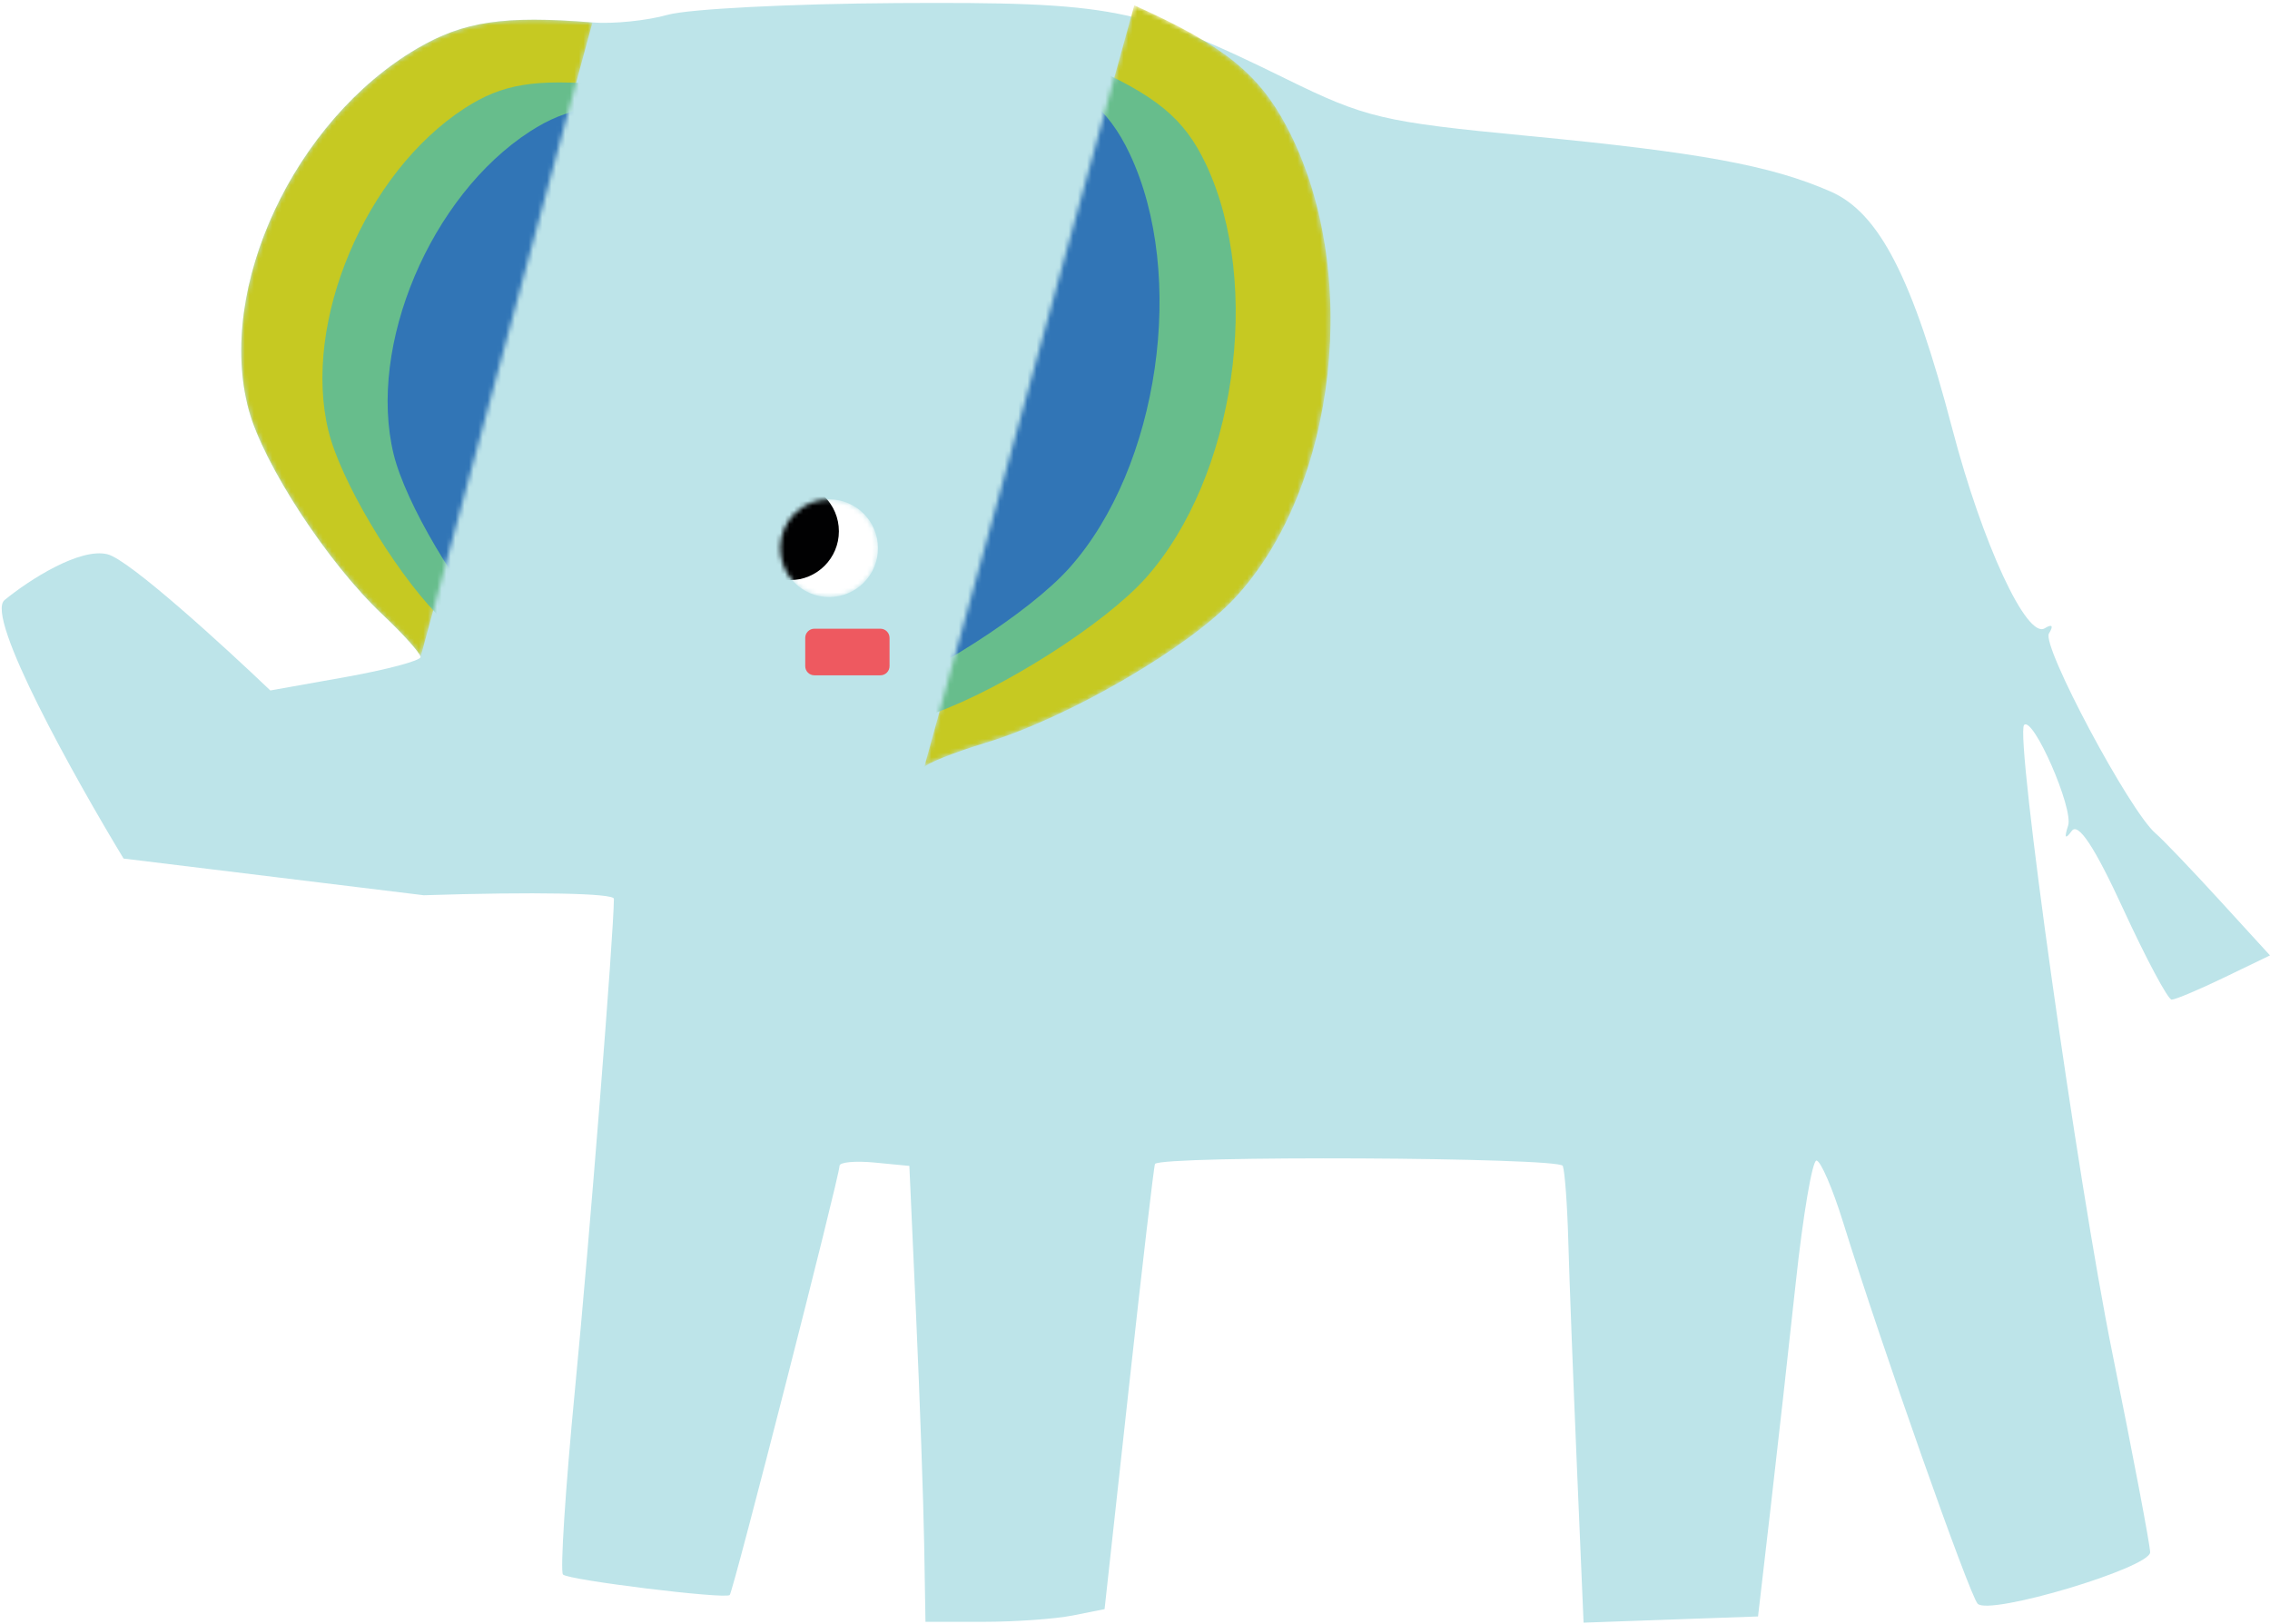 <?xml version="1.0" encoding="UTF-8"?> <svg xmlns="http://www.w3.org/2000/svg" width="496" height="355" viewBox="0 0 496 355" fill="none"><path d="M129.454 4.907C133.972 5.266 141.366 4.516 145.884 3.238C150.403 1.96 172.972 0.806 196.036 0.673C243.053 0.406 249.188 1.599 280.877 17.178C298.359 25.774 302.068 26.651 333.69 29.684C371.432 33.304 386.882 36.139 399.966 41.848C410.63 46.499 417.958 60.787 426.591 93.759C433.159 118.839 442.851 139.743 446.782 137.316C448.4 136.317 448.752 136.756 447.7 138.455C446.043 141.135 465.359 177.352 470.997 182.137C472.518 183.426 478.764 189.956 484.881 196.645L496 208.811L485.984 213.643C480.478 216.302 475.311 218.478 474.509 218.478C473.706 218.478 468.931 209.538 463.901 198.61C457.676 185.091 454.087 179.659 452.672 181.612C451.254 183.565 451.005 183.185 451.89 180.428C453.094 176.686 444.25 156.478 442.273 158.452C440.231 160.492 453.939 258.122 461.54 295.658C466.089 318.121 469.809 337.741 469.809 339.258C469.809 342.662 434.67 353.156 432.128 350.509C430.34 348.648 411.092 294.073 402.722 267.127C400.419 259.711 397.797 253.646 396.896 253.646C395.994 253.646 393.976 265.517 392.412 280.022C390.847 294.53 388.345 316.949 386.849 329.844L384.134 353.29L365.074 353.965L346.014 354.643L344.535 319.969C343.723 300.901 342.885 278.967 342.676 271.23C342.465 263.493 341.925 256.108 341.479 254.818C340.819 252.924 254.111 252.5 252.374 254.382C252.153 254.621 249.583 276.613 246.663 303.252L241.353 351.686L234.403 353.074C230.579 353.838 221.774 354.462 214.836 354.462H202.219L201.933 337.464C201.776 328.114 200.982 305.695 200.172 287.642L198.698 254.818L191.07 254.084C186.873 253.679 183.441 254 183.441 254.797C183.441 257.055 160.17 348.024 159.442 348.61C158.288 349.536 124.24 345.346 123.02 344.127C122.367 343.478 123.55 325.225 125.644 303.571C128.82 270.761 134.103 204.108 134.139 196.436C134.143 195.21 116.694 194.887 92.594 195.663L27 187.643C16.5 170.309 -3.4 134.743 1 131.143C6.5 126.643 17.5 119.643 23.5 121.143C28.3 122.343 49.211 141.484 59.066 150.905L75.48 147.977C84.51 146.364 91.897 144.392 91.897 143.592C91.897 142.793 88.148 138.606 83.564 134.289C71.663 123.075 57.563 101.486 54.345 89.541C47.191 63.003 64.302 26.327 91.181 10.593C101.3 4.67 110.091 3.364 129.454 4.907Z" fill="#BDE4E9"></path><mask id="mask0_127_4460" style="mask-type:alpha" maskUnits="userSpaceOnUse" x="52" y="4" width="78" height="140"><path d="M91.181 10.592C101.3 4.67 110.091 3.364 129.454 4.907L91.897 143.592C91.897 142.793 88.148 138.605 83.564 134.289C71.663 123.075 57.563 101.486 54.345 89.541C47.191 63.003 64.302 26.327 91.181 10.592Z" fill="#C6C922"></path></mask><g mask="url(#mask0_127_4460)"><path d="M91.181 10.592C101.3 4.67 110.091 3.364 129.454 4.907L91.897 143.592C91.897 142.793 88.148 138.605 83.564 134.289C71.663 123.075 57.563 101.486 54.345 89.541C47.191 63.003 64.302 26.327 91.181 10.592Z" fill="#C6C922"></path><g filter="url(#filter0_g_127_4460)"><path d="M101.573 23.627C109.761 18.334 116.873 17.167 132.54 18.546L102.152 142.501C102.152 141.787 99.12 138.044 95.41 134.186C85.781 124.163 74.373 104.867 71.769 94.191C65.98 70.471 79.826 37.691 101.573 23.627Z" fill="#67BD8C"></path></g><g filter="url(#filter1_g_127_4460)"><path d="M115.82 28.719C124.007 23.426 131.12 22.259 146.786 23.638L116.399 147.593C116.399 146.879 113.366 143.136 109.657 139.278C100.028 129.255 88.62 109.959 86.016 99.282C80.227 75.563 94.072 42.782 115.82 28.719Z" fill="#3175B6"></path></g></g><mask id="mask1_127_4460" style="mask-type:alpha" maskUnits="userSpaceOnUse" x="201" y="1" width="90" height="167"><path d="M281.125 27.647C274.932 15.977 267.286 9.893 247.836 1.158L201.934 167.696C202.406 166.852 208.467 164.437 215.404 162.333C233.418 156.862 259.662 141.615 269.794 130.724C292.309 106.533 297.574 58.648 281.125 27.647Z" fill="#C6C922"></path></mask><g mask="url(#mask1_127_4460)"><path d="M281.125 27.647C274.932 15.977 267.286 9.893 247.836 1.158L201.934 167.696C202.406 166.852 208.467 164.437 215.404 162.333C233.418 156.862 259.662 141.615 269.794 130.724C292.309 106.533 297.574 58.648 281.125 27.647Z" fill="#C6C922"></path><g filter="url(#filter2_g_127_4460)"><path d="M263.481 35.847C258.766 25.876 252.645 20.836 236.831 13.906L192.758 161.054C193.18 160.3 198.293 157.971 204.122 155.883C219.258 150.454 241.571 136.187 250.366 126.307C269.91 104.36 276.003 62.337 263.481 35.847Z" fill="#67BD8C"></path></g><g filter="url(#filter3_g_127_4460)"><path d="M246.835 33.599C242.12 23.628 235.999 18.588 220.185 11.658L176.112 158.806C176.534 158.052 181.647 155.723 187.476 153.635C202.612 148.206 224.925 133.939 233.72 124.059C253.264 102.112 259.357 60.089 246.835 33.599Z" fill="#3175B6"></path></g></g><mask id="mask2_127_4460" style="mask-type:alpha" maskUnits="userSpaceOnUse" x="170" y="109" width="22" height="22"><circle cx="181.164" cy="119.813" r="10.681" fill="#D9D9D9"></circle></mask><g mask="url(#mask2_127_4460)"><circle cx="181.164" cy="119.813" r="10.681" fill="white"></circle><circle cx="172.619" cy="116.11" r="10.681" fill="#010102"></circle></g><path d="M192.366 137.409C193.47 137.409 194.366 138.305 194.366 139.409V145.593C194.366 146.697 193.47 147.593 192.366 147.593H177.946C176.841 147.593 175.946 146.697 175.946 145.593V139.409C175.946 138.305 176.841 137.409 177.946 137.409H192.366Z" fill="#EE5960"></path><defs><filter id="filter0_g_127_4460" x="66.449" y="14.014" width="70.091" height="132.488" filterUnits="userSpaceOnUse" color-interpolation-filters="sRGB"><feFlood flood-opacity="0" result="BackgroundImageFix"></feFlood><feBlend mode="normal" in="SourceGraphic" in2="BackgroundImageFix" result="shape"></feBlend><feTurbulence type="fractalNoise" baseFrequency="0.362 0.362" numOctaves="3" seed="2839"></feTurbulence><feDisplacementMap in="shape" scale="8" xChannelSelector="R" yChannelSelector="G" result="displacedImage" width="100%" height="100%"></feDisplacementMap><feMerge result="effect1_texture_127_4460"><feMergeNode in="displacedImage"></feMergeNode></feMerge></filter><filter id="filter1_g_127_4460" x="80.695" y="19.105" width="70.091" height="132.488" filterUnits="userSpaceOnUse" color-interpolation-filters="sRGB"><feFlood flood-opacity="0" result="BackgroundImageFix"></feFlood><feBlend mode="normal" in="SourceGraphic" in2="BackgroundImageFix" result="shape"></feBlend><feTurbulence type="fractalNoise" baseFrequency="0.362 0.362" numOctaves="3" seed="2839"></feTurbulence><feDisplacementMap in="shape" scale="8" xChannelSelector="R" yChannelSelector="G" result="displacedImage" width="100%" height="100%"></feDisplacementMap><feMerge result="effect1_texture_127_4460"><feMergeNode in="displacedImage"></feMergeNode></feMerge></filter><filter id="filter2_g_127_4460" x="188.758" y="9.906" width="85.252" height="155.148" filterUnits="userSpaceOnUse" color-interpolation-filters="sRGB"><feFlood flood-opacity="0" result="BackgroundImageFix"></feFlood><feBlend mode="normal" in="SourceGraphic" in2="BackgroundImageFix" result="shape"></feBlend><feTurbulence type="fractalNoise" baseFrequency="0.362 0.362" numOctaves="3" seed="2839"></feTurbulence><feDisplacementMap in="shape" scale="8" xChannelSelector="R" yChannelSelector="G" result="displacedImage" width="100%" height="100%"></feDisplacementMap><feMerge result="effect1_texture_127_4460"><feMergeNode in="displacedImage"></feMergeNode></feMerge></filter><filter id="filter3_g_127_4460" x="172.112" y="7.658" width="85.252" height="155.148" filterUnits="userSpaceOnUse" color-interpolation-filters="sRGB"><feFlood flood-opacity="0" result="BackgroundImageFix"></feFlood><feBlend mode="normal" in="SourceGraphic" in2="BackgroundImageFix" result="shape"></feBlend><feTurbulence type="fractalNoise" baseFrequency="0.362 0.362" numOctaves="3" seed="2839"></feTurbulence><feDisplacementMap in="shape" scale="8" xChannelSelector="R" yChannelSelector="G" result="displacedImage" width="100%" height="100%"></feDisplacementMap><feMerge result="effect1_texture_127_4460"><feMergeNode in="displacedImage"></feMergeNode></feMerge></filter></defs></svg> 